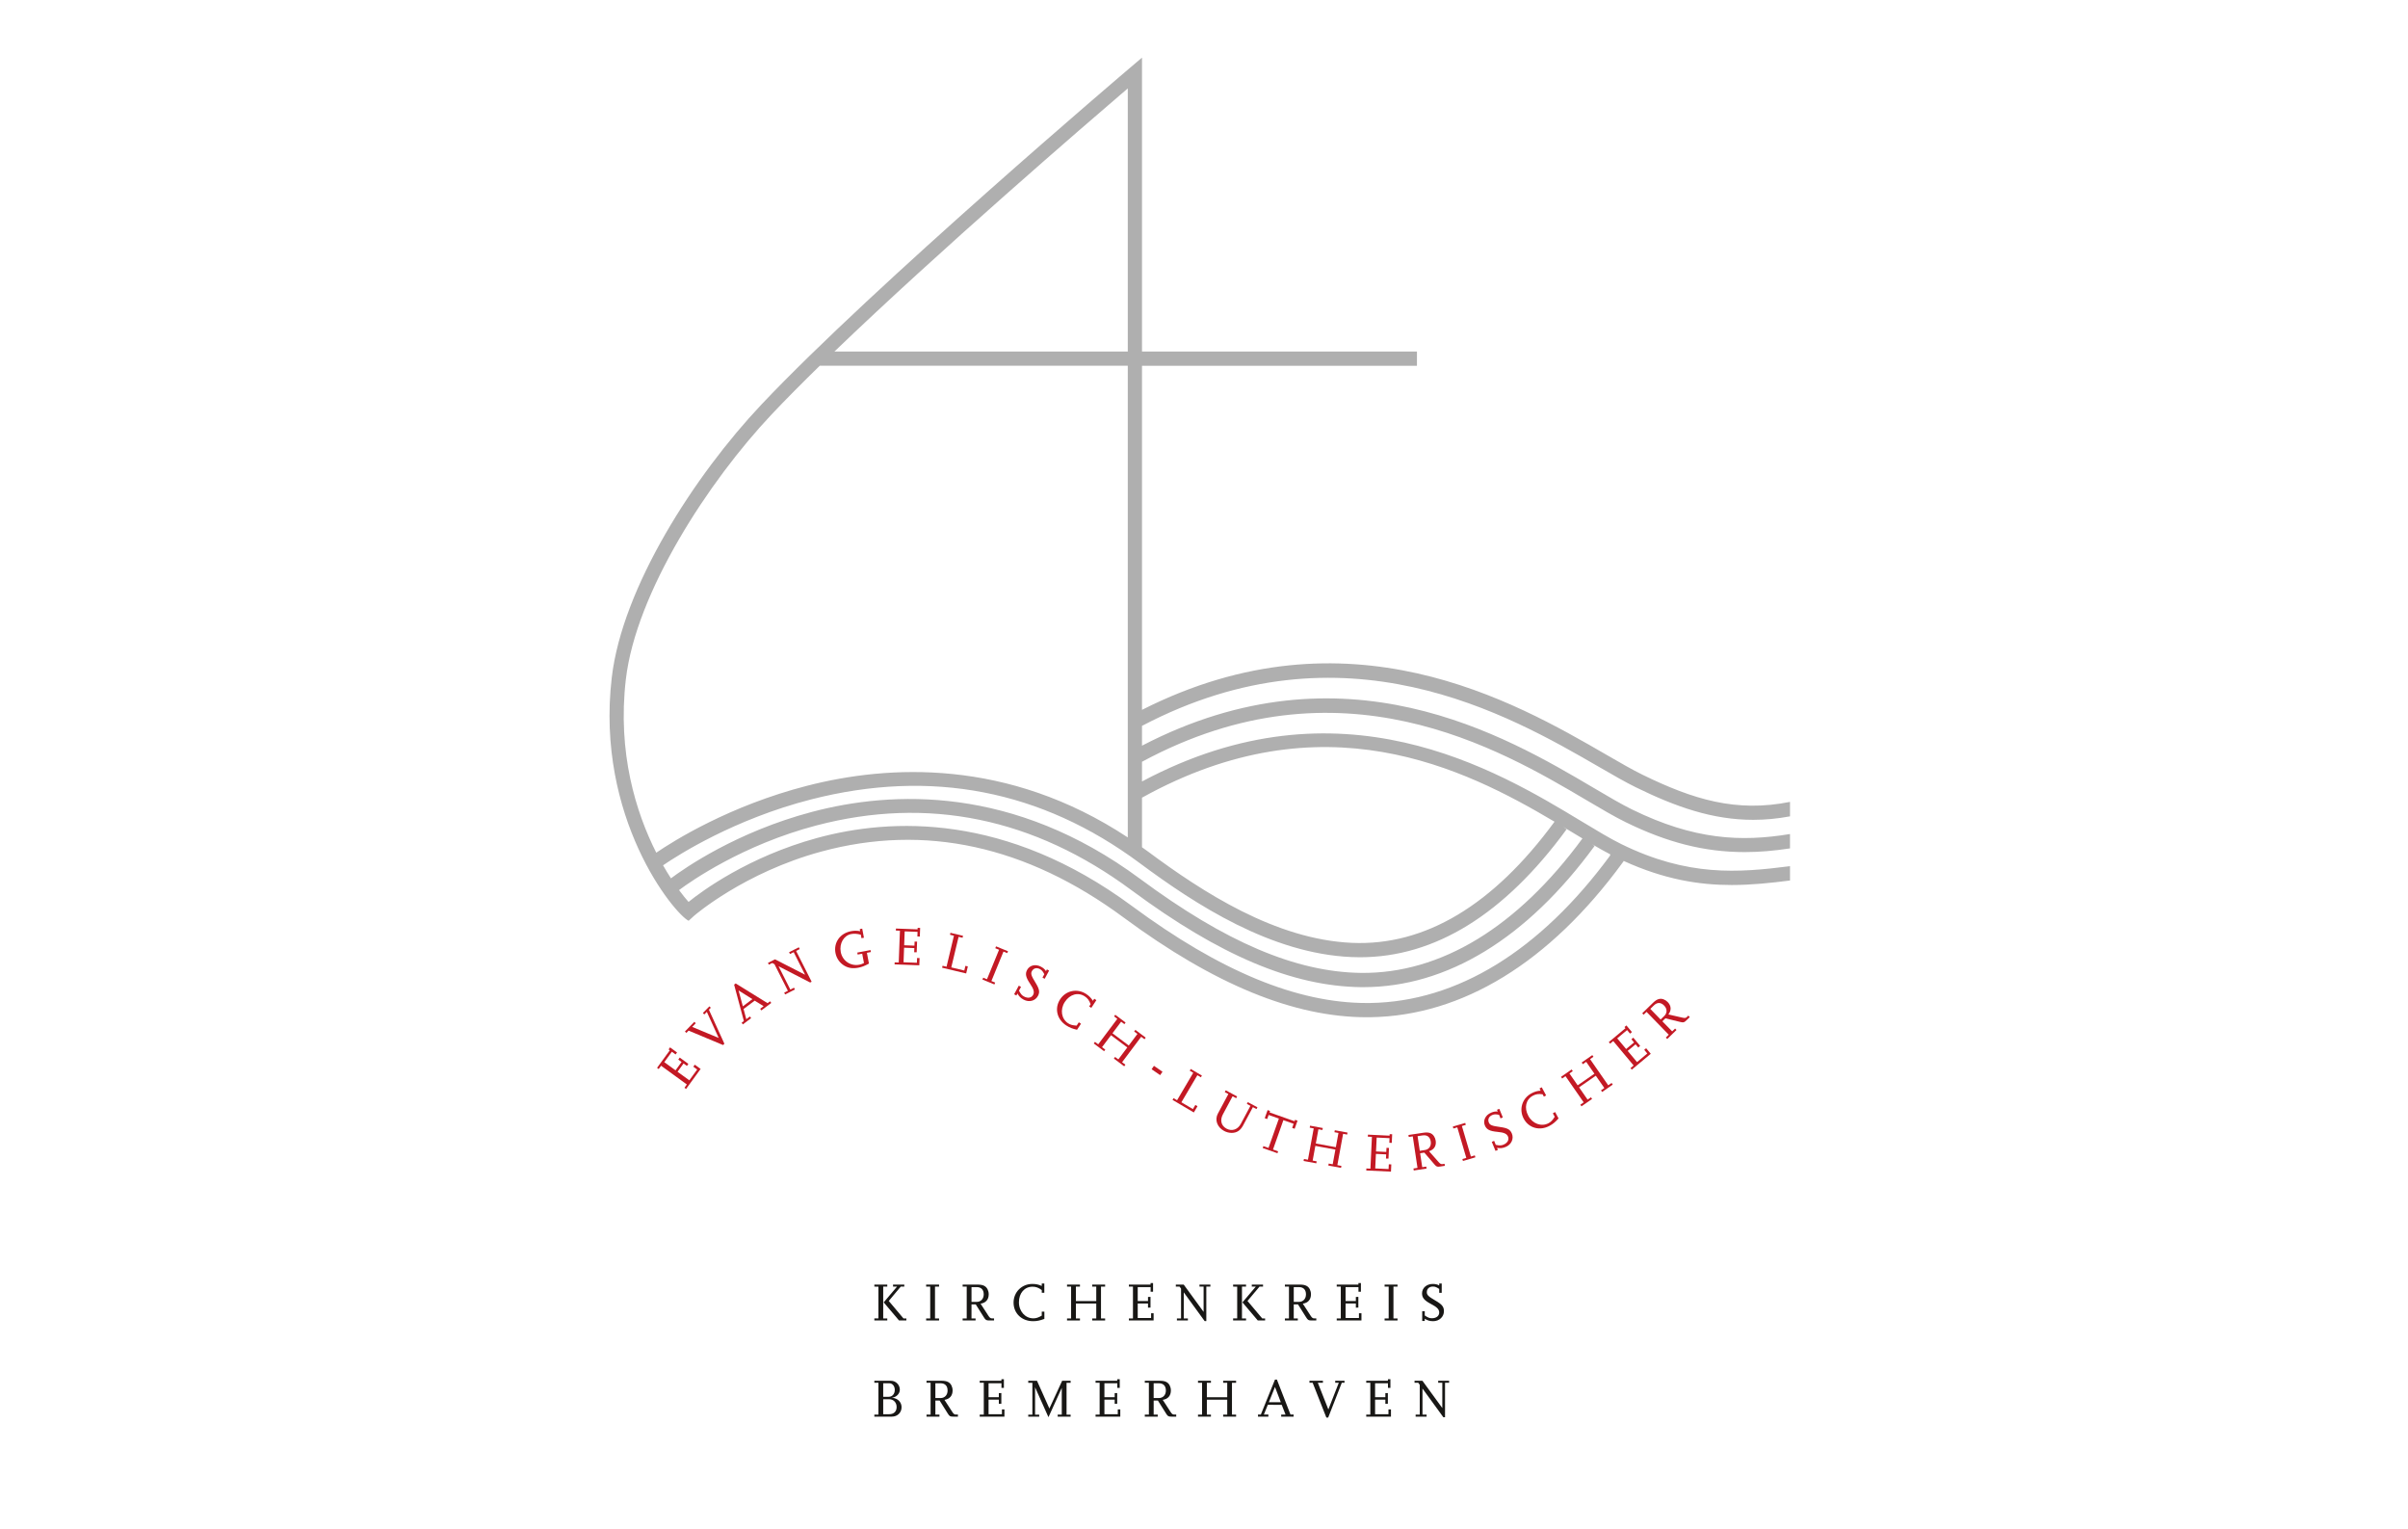 <?xml version="1.0" encoding="UTF-8"?>
<svg xmlns="http://www.w3.org/2000/svg" id="Ebene_2" width="260" height="165" version="1.1" viewBox="0 0 260 165">
  <g>
    <path d="M74.078,117.546l-.176-.128.259-.356-2.781-2.022-.259.356-.176-.128,1.377-1.893-.133-.097.159-.218.754.549-.155.213-.403-.293-.818,1.124,1.215.883.652-.896-.356-.259.154-.222.935.68-.154.222-.365-.266-.652.897,1.272.925.849-1.168-.417-.304.159-.218.631.459-1.57,2.159Z" fill="#c31924"></path>
    <path d="M76.544,108.995l1.67,3.67-.139.143-3.724-1.558-.241.248-.156-.151,1.014-1.044.156.152-.385.395,2.86,1.192-1.281-2.817-.27.278-.156-.151.7-.72.156.152-.204.21Z" fill="#c31924"></path>
    <path d="M82.208,109.067l-.131-.173.375-.282-.964-.596-1.202.9.294,1.101.389-.293.134.178-.894.675-.134-.178.243-.184-1.054-3.93.169-.127,3.442,2.128.267-.201.134.178-1.068.805ZM79.745,106.913l.464,1.715,1.03-.777-1.494-.938Z" fill="#c31924"></path>
    <path d="M85.959,102.651l1.677,3.323-.162.082-3.409-1.752,1.269,2.515.398-.201.098.194-1.059.534-.098-.194.398-.201-1.449-2.872-.242-.128-.362.182-.098-.194.76-.384,3.246,1.663-1.23-2.437-.398.201-.098-.194,1.053-.532.098.194-.393.198Z" fill="#c31924"></path>
    <path d="M93.602,102.848l.221,1.165c-.481.265-.754.37-1.151.446-.599.114-1.067.042-1.511-.22-.499-.299-.844-.795-.952-1.366-.216-1.135.497-2.131,1.673-2.354.346-.066.608-.068.991-.003l-.043-.225.265-.05.186.98-.265.051-.071-.375c-.415-.112-.718-.132-1.041-.071-.796.151-1.3,1.017-1.125,1.94.18.946,1.058,1.549,1.998,1.37.173-.033.274-.07.509-.18l-.192-1.009-.49.093-.041-.213,1.43-.272.041.213-.432.082Z" fill="#c31924"></path>
    <path d="M96.591,104.099l.008-.217.44.016.129-3.434-.439-.016.008-.217,2.338.088.006-.164.27.01-.035.932-.264-.01.019-.498-1.389-.052-.056,1.5,1.108.041.017-.439.27.004-.043,1.154-.27-.004.017-.451-1.108-.042-.059,1.571,1.442.054.019-.516.27.01-.029.779-2.667-.1Z" fill="#c31924"></path>
    <path d="M101.722,104.46l.051-.211.428.102.799-3.345-.428-.103.05-.211,1.359.325-.051.211-.428-.102-.788,3.3,1.405.335.12-.502.263.063-.181.759-2.598-.621Z" fill="#c31924"></path>
    <path d="M106.078,105.737l.082-.201.407.167,1.304-3.18-.407-.167.082-.201,1.292.529-.082.201-.407-.167-1.304,3.18.407.167-.082.201-1.292-.529Z" fill="#c31924"></path>
    <path d="M110.526,107.907c-.325-.176-.5-.357-.669-.662l-.114.212-.243-.131.502-.929.242.131-.22.407c.2.382.312.509.539.631.413.224.808.157.984-.168.159-.294.075-.62-.326-1.21-.466-.692-.548-1.07-.319-1.492.276-.511.916-.658,1.499-.343.258.139.424.289.536.476l.101-.185.237.128-.477.882-.237-.128.198-.366c-.168-.317-.269-.439-.476-.55-.351-.19-.692-.101-.865.219-.142.263-.074.494.37,1.214.444.72.507,1.047.278,1.47-.29.536-.957.709-1.54.394Z" fill="#c31924"></path>
    <path d="M115.123,110.691c-1.012-.663-1.29-1.856-.656-2.823.624-.953,1.848-1.204,2.805-.577.319.209.539.43.731.738l.145-.221.231.151-.547.835-.231-.151.158-.241c-.155-.417-.321-.645-.635-.851-.727-.476-1.607-.225-2.151.605-.534.815-.379,1.822.353,2.301.245.161.489.229.922.253l.235-.358.236.154-.428.653c-.512-.118-.818-.241-1.166-.469Z" fill="#c31924"></path>
    <path d="M120.268,114.266l.13-.174.352.264.968-1.29-1.759-1.32-.968,1.29.352.264-.13.173-1.116-.837.13-.174.352.264,2.062-2.748-.352-.264.13-.174,1.116.837-.13.174-.352-.264-.936,1.248,1.759,1.32.936-1.248-.352-.264.13-.174,1.116.838-.13.174-.357-.268-2.062,2.748.357.268-.13.174-1.116-.838Z" fill="#c31924"></path>
    <path d="M124.344,115.419l.253-.367.922.637-.253.367-.922-.636Z" fill="#c31924"></path>
    <path d="M126.603,118.727l.11-.187.379.224,1.747-2.962-.379-.224.11-.187,1.203.71-.11.187-.379-.224-1.724,2.922,1.243.733.263-.445.233.137-.397.673-2.3-1.357Z" fill="#c31924"></path>
    <path d="M135.279,119.511l-1.055,1.971c-.296.554-.684.805-1.238.808-.278-.002-.559-.073-.813-.209-.75-.401-1.038-1.194-.675-1.871l1.133-2.116-.388-.208.103-.191,1.231.659-.103.191-.388-.208-1.046,1.955c-.335.626-.186,1.231.387,1.538.59.316,1.212.11,1.544-.511l1.044-1.95-.388-.208.102-.191,1.04.556-.102.192-.388-.208Z" fill="#c31924"></path>
    <path d="M139.52,121.75l.157-.443-1.106-.391-1.121,3.169.553.196-.072.204-1.593-.563.073-.204.553.196,1.121-3.169-1.106-.391-.157.443-.265-.094.309-.874.266.094-.055.155,2.699.954.055-.155.266.094-.309.874-.266-.094Z" fill="#c31924"></path>
    <path d="M143.424,125.813l.039-.213.433.079.291-1.587-2.164-.398-.291,1.587.433.079-.039.214-1.374-.253.039-.213.433.079.622-3.382-.433-.079.039-.214,1.374.253-.039.214-.433-.08-.282,1.535,2.164.398.282-1.535-.433-.079.039-.214,1.373.253-.039.214-.439-.081-.621,3.382.439.081-.039.213-1.373-.253Z" fill="#c31924"></path>
    <path d="M147.52,126.347l.01-.217.439.021.162-3.434-.44-.021.01-.217,2.339.11.007-.164.27.013-.044.932-.264-.012.023-.498-1.389-.066-.07,1.5,1.108.052.021-.44.27.007-.054,1.154-.27-.007.021-.451-1.108-.052-.074,1.57,1.442.068.024-.516.27.013-.037.779-2.667-.125Z" fill="#c31924"></path>
    <path d="M155.51,125.921c-.342.051-.412.025-.649-.254l-1.071-1.246-.453.067.225,1.504.435-.065.032.215-1.381.206-.032-.215.435-.065-.509-3.402-.435.065-.032-.215,1.614-.242c.563-.084.906.025,1.134.359.099.145.166.314.194.499.084.563-.175.97-.721,1.135l1.029,1.164c.172.194.275.25.42.228l.227-.034.033.22-.494.074ZM153.607,122.561l-.546.082.236,1.579.558-.083c.441-.066.7-.437.629-.913-.074-.499-.389-.737-.877-.664Z" fill="#c31924"></path>
    <path d="M157.96,125.321l-.061-.208.422-.124-.972-3.297-.422.125-.061-.208,1.339-.395.062.208-.422.125.973,3.297.422-.125.062.208-1.339.395Z" fill="#c31924"></path>
    <path d="M162.575,123.806c-.342.141-.594.162-.936.1l.091.222-.255.105-.402-.977.255-.105.176.429c.423.086.592.08.83-.018.434-.178.633-.527.493-.869-.127-.309-.432-.45-1.144-.513-.831-.077-1.176-.253-1.359-.697-.221-.537.07-1.127.683-1.379.271-.112.492-.145.708-.113l-.08-.195.249-.103.382.928-.25.103-.158-.385c-.353-.071-.511-.069-.728.02-.369.152-.517.472-.378.809.114.277.336.37,1.175.481.839.112,1.132.27,1.316.715.232.565-.056,1.19-.669,1.443Z" fill="#c31924"></path>
    <path d="M167.312,121.529c-1.064.572-2.244.247-2.79-.771-.539-1.002-.175-2.196.832-2.737.336-.18.635-.268.996-.289l-.125-.233.243-.131.472.878-.242.131-.136-.253c-.44-.063-.72-.026-1.05.152-.764.411-.964,1.303-.494,2.176.461.857,1.418,1.202,2.188.788.258-.139.434-.32.662-.689l-.203-.377.248-.134.369.687c-.348.393-.602.603-.968.8Z" fill="#c31924"></path>
    <path d="M172.988,117.873l-.124-.178.361-.251-.92-1.326-1.808,1.255.921,1.326.361-.251.124.178-1.147.796-.124-.178.361-.251-1.961-2.825-.361.251-.124-.178,1.147-.796.124.178-.361.251.89,1.283,1.808-1.255-.89-1.282-.361.251-.124-.178,1.147-.797.124.178-.366.254,1.961,2.825.366-.254.124.178-1.147.796Z" fill="#c31924"></path>
    <path d="M176.19,115.463l-.139-.167.338-.282-2.203-2.639-.338.282-.139-.167,1.797-1.5-.105-.126.208-.173.598.716-.203.169-.32-.383-1.067.891.963,1.153.851-.711-.282-.338.203-.178.741.887-.204.178-.29-.347-.851.711,1.008,1.207,1.108-.925-.331-.396.208-.173.5.599-2.049,1.711Z" fill="#c31924"></path>
    <path d="M182.09,110.139c-.248.241-.319.261-.675.173l-1.596-.388-.328.319,1.059,1.09.316-.307.152.156-1.001.974-.152-.156.316-.307-2.397-2.466-.316.307-.151-.156,1.17-1.137c.408-.397.75-.508,1.13-.37.165.06.317.158.448.293.397.408.423.89.076,1.341l1.514.345c.253.058.369.043.474-.059l.164-.16.156.16-.358.348ZM178.586,108.52l-.396.385,1.113,1.144.404-.393c.32-.311.314-.763-.022-1.108-.352-.362-.746-.372-1.099-.028Z" fill="#c31924"></path>
  </g>
  <path d="M193.272,93.499c-5.595.714-11.025,1.146-18.218-2.385-1.192-.585-2.633-1.455-4.301-2.463-9.154-5.527-26.031-15.712-47.447-4.294v-2.128c21.41-11.544,38.663-1.363,47.971,4.132,1.639.968,3.054,1.804,4.253,2.39,4.468,2.188,8.485,3.229,12.86,3.228,1.568,0,3.186-.138,4.883-.4v-1.549c-5.276.868-10.324.645-17.068-2.657-1.145-.561-2.536-1.382-4.147-2.333-9.465-5.588-26.923-15.891-48.751-4.548v-2.138c21.83-11.461,39.672-1.157,49.297,4.404,1.574.91,2.934,1.695,4.078,2.254,4.262,2.082,8.219,3.486,12.622,3.485,1.279,0,2.597-.12,3.97-.375v-1.562c-5.825,1.165-10.461-.262-15.918-2.927-1.096-.535-2.434-1.308-3.983-2.204-9.779-5.65-27.818-16.07-50.066-4.803v-37.143h29.686v-1.535h-29.686V6.219l-1.264,1.073c-.276.234-27.699,23.532-39.817,36.363-7.232,7.658-15.038,19.749-16.174,29.5-1.762,15.119,6.708,25.444,8.3,26.241l.594-.542c.053-.046,5.389-4.669,13.743-6.933,11.163-3.025,22.14-.629,32.628,7.118,9.804,7.243,18.4,10.768,26.264,10.768.13,0,.259-.001.388-.003,9.933-.147,19.348-5.916,27.225-16.684l.107-.147.007-.041c4.388,2,8.132,2.601,11.665,2.601,2.146,0,4.215-.222,6.301-.486v-1.547ZM123.306,86.105c19.519-10.82,34.764-3.199,44.542,2.594-6.629,9.027-13.992,13.425-21.88,13.077-8.244-.365-16.094-5.458-22.012-9.854-.216-.161-.433-.311-.65-.466v-5.351ZM121.771,9.541v28.406h-31.675c11.372-10.941,27.139-24.525,31.675-28.406ZM67.575,73.332c1.089-9.351,8.936-21.393,15.765-28.624,1.51-1.599,3.265-3.365,5.172-5.227h33.259v50.915c-12.973-8.563-25.885-7.825-34.63-5.576-8.368,2.152-14.392,5.937-16.281,7.224-2.186-4.32-4.21-10.771-3.285-18.712ZM71.591,93.407c1.625-1.11,7.69-4.989,15.985-7.113,12.943-3.314,24.875-1.005,35.464,6.86,6.094,4.527,14.2,9.771,22.86,10.155.317.014.632.021.948.021,8.096-.001,15.595-4.642,22.302-13.809l-.346-.253c.395.237.781.47,1.156.696.311.188.606.365.902.543-7.047,9.592-15.316,14.608-23.906,14.513-7.046-.092-14.629-3.32-23.864-10.159-13.639-10.104-26.784-9.505-35.41-7.224-8.164,2.159-13.792,6.092-15.237,7.175-.278-.428-.564-.898-.853-1.406ZM173.845,92.359c-7.559,10.27-16.512,15.77-25.901,15.909-.122.002-.243.003-.365.003-7.523,0-15.822-3.427-25.351-10.468-13.585-10.035-25.992-9.534-34.007-7.347-7.432,2.028-12.447,5.748-13.876,6.9-.287-.32-.637-.747-1.027-1.276,1.257-.938,6.857-4.88,14.813-6.972,12.053-3.168,23.508-.818,34.047,6.989,9.506,7.04,17.373,10.364,24.759,10.461.089.001.177.001.265.001,9.043-.001,17.673-5.264,24.969-15.238l-.255-.186c.698.41,1.348.776,1.951,1.091l-.022.134Z" fill="#afafaf"></path>
  <g>
    <path d="M94.406,142.538v-.223h.44v-3.426l-.44-.006v-.217h1.397v.217h-.44v3.438h.44v.217h-1.397ZM97.07,142.538l-1.655-1.954,1.444-1.702h-.434v-.217h1.215v.217h-.381l-1.297,1.549,1.59,1.889h.311v.217h-.792Z" fill="#181715"></path>
    <path d="M99.998,142.538v-.217h.44v-3.438h-.44v-.217h1.397v.217h-.44v3.438h.44v.217h-1.397Z" fill="#181715"></path>
    <path d="M106.833,142.538c-.346,0-.411-.035-.604-.346l-.875-1.391h-.458v1.52h.44v.217h-1.397v-.217h.44v-3.438h-.44v-.217h1.631c.569,0,.892.158,1.068.522.076.158.117.334.117.522,0,.57-.317.933-.88,1.015l.845,1.303c.141.217.235.287.382.287h.229v.223h-.499ZM105.448,138.935h-.551v1.596h.563c.446,0,.757-.328.757-.81,0-.505-.276-.786-.769-.786Z" fill="#181715"></path>
    <path d="M111.533,142.614c-1.208,0-2.095-.845-2.095-2.001,0-1.138.886-2.018,2.03-2.018.382,0,.687.064,1.015.217v-.264h.276v.998h-.276v-.288c-.358-.264-.622-.364-.998-.364-.868,0-1.467.692-1.467,1.684,0,.974.681,1.731,1.555,1.731.293,0,.534-.076.909-.293v-.428h.282v.781c-.493.182-.816.246-1.232.246Z" fill="#181715"></path>
    <path d="M117.928,142.538v-.217h.44v-1.613h-2.2v1.613h.44v.217h-1.397v-.217h.44v-3.438h-.44v-.217h1.397v.217h-.44v1.561h2.2v-1.561h-.44v-.217h1.397v.217h-.446v3.438h.446v.217h-1.397Z" fill="#181715"></path>
    <path d="M121.889,142.538v-.217h.44v-3.438h-.44v-.217h2.341v-.164h.27v.933h-.264v-.499h-1.391v1.502h1.109v-.44l.27-.006v1.156l-.27.006v-.452h-1.109v1.573h1.444v-.517h.27v.781h-2.67Z" fill="#181715"></path>
    <path d="M130.25,138.882v3.72h-.182l-2.253-3.098v2.816h.446v.217h-1.185v-.217h.446v-3.215l-.159-.223h-.405v-.217h.851l2.148,2.946v-2.729h-.446v-.217h1.179v.217h-.44Z" fill="#181715"></path>
    <path d="M133.143,142.538v-.223h.44v-3.426l-.44-.006v-.217h1.397v.217h-.44v3.438h.44v.217h-1.397ZM135.806,142.538l-1.655-1.954,1.444-1.702h-.435v-.217h1.215v.217h-.381l-1.297,1.549,1.59,1.889h.311v.217h-.792Z" fill="#181715"></path>
    <path d="M141.627,142.538c-.345,0-.411-.035-.604-.346l-.875-1.391h-.458v1.52h.44v.217h-1.396v-.217h.44v-3.438h-.44v-.217h1.631c.57,0,.892.158,1.068.522.076.158.117.334.117.522,0,.57-.317.933-.881,1.015l.845,1.303c.141.217.234.287.381.287h.229v.223h-.499ZM140.242,138.935h-.551v1.596h.563c.446,0,.756-.328.756-.81,0-.505-.275-.786-.769-.786Z" fill="#181715"></path>
    <path d="M144.331,142.538v-.217h.44v-3.438h-.44v-.217h2.341v-.164h.27v.933h-.264v-.499h-1.391v1.502h1.109v-.44l.27-.006v1.156l-.27.006v-.452h-1.109v1.573h1.444v-.517h.27v.781h-2.67Z" fill="#181715"></path>
    <path d="M149.5,142.538v-.217h.44v-3.438h-.44v-.217h1.396v.217h-.44v3.438h.44v.217h-1.396Z" fill="#181715"></path>
    <path d="M154.74,142.614c-.369,0-.61-.076-.904-.264v.241h-.276v-1.056h.276v.463c.358.241.517.299.775.299.469,0,.786-.246.786-.616,0-.334-.229-.581-.863-.909-.739-.387-.992-.68-.992-1.162,0-.581.494-1.015,1.157-1.015.293,0,.51.053.698.164v-.211h.27v1.004h-.27v-.416c-.3-.2-.446-.258-.68-.258-.399,0-.658.241-.658.604,0,.299.17.469.903.892.733.422.945.68.945,1.162,0,.61-.505,1.079-1.168,1.079Z" fill="#181715"></path>
    <path d="M96.301,152.919h-1.895v-.217h.44v-3.438h-.44v-.217h1.784c.534,0,.968.428.968.962,0,.44-.387.827-.863.868.241.029.329.053.475.123.364.17.575.51.575.909,0,.575-.446,1.009-1.044,1.009ZM96.014,149.316h-.651v1.461h.599c.381,0,.651-.311.651-.745,0-.411-.252-.716-.599-.716ZM96.02,151.041h-.657v1.614h.657c.493,0,.792-.294.792-.774,0-.487-.335-.839-.792-.839Z" fill="#181715"></path>
    <path d="M102.932,152.919c-.346,0-.411-.035-.604-.346l-.874-1.391h-.458v1.52h.44v.217h-1.397v-.217h.44v-3.438h-.44v-.217h1.631c.569,0,.892.158,1.068.522.076.158.117.334.117.522,0,.57-.317.933-.88,1.015l.845,1.303c.141.217.235.287.382.287h.229v.223h-.499ZM101.547,149.316h-.552v1.596h.563c.446,0,.757-.328.757-.81,0-.505-.276-.786-.768-.786Z" fill="#181715"></path>
    <path d="M105.783,152.919v-.217h.44v-3.438h-.44v-.217h2.341v-.164h.27v.933h-.264v-.499h-1.391v1.502h1.109v-.44l.27-.006v1.156l-.27.006v-.452h-1.109v1.573h1.444v-.517h.27v.781h-2.67Z" fill="#181715"></path>
    <path d="M114.203,152.919v-.217h.44v-2.886l-1.438,3.163-1.443-3.227v2.951h.446v.217h-1.185v-.217h.446v-3.438h-.446v-.217h.945l1.338,2.992,1.379-2.992h.915v.217h-.44v3.438h.44v.217h-1.396Z" fill="#181715"></path>
    <path d="M118.292,152.919v-.217h.44v-3.438h-.44v-.217h2.341v-.164h.27v.933h-.264v-.499h-1.391v1.502h1.109v-.44l.27-.006v1.156l-.27.006v-.452h-1.109v1.573h1.443v-.517h.27v.781h-2.67Z" fill="#181715"></path>
    <path d="M126.501,152.919c-.346,0-.411-.035-.604-.346l-.874-1.391h-.458v1.52h.44v.217h-1.397v-.217h.44v-3.438h-.44v-.217h1.631c.569,0,.892.158,1.068.522.076.158.117.334.117.522,0,.57-.317.933-.88,1.015l.845,1.303c.141.217.235.287.382.287h.229v.223h-.499ZM125.116,149.316h-.552v1.596h.563c.446,0,.757-.328.757-.81,0-.505-.276-.786-.768-.786Z" fill="#181715"></path>
    <path d="M132.069,152.919v-.217h.44v-1.613h-2.2v1.613h.44v.217h-1.397v-.217h.44v-3.438h-.44v-.217h1.397v.217h-.44v1.561h2.2v-1.561h-.44v-.217h1.397v.217h-.446v3.438h.446v.217h-1.397Z" fill="#181715"></path>
    <path d="M138.335,152.919v-.217h.469l-.41-1.056-1.502-.006-.428,1.056h.487v.223h-1.12v-.223h.305l1.526-3.773h.211l1.467,3.773h.335v.223h-1.338ZM137.666,149.715l-.663,1.649h1.29l-.628-1.649Z" fill="#181715"></path>
    <path d="M144.877,149.263l-1.467,3.755h-.199l-1.479-3.755h-.345v-.217h1.454v.217h-.551l1.138,2.881,1.127-2.881h-.387v-.217h1.003v.217h-.294Z" fill="#181715"></path>
    <path d="M147.517,152.919v-.217h.44v-3.438h-.44v-.217h2.341v-.164h.27v.933h-.264v-.499h-1.391v1.502h1.109v-.44l.27-.006v1.156l-.27.006v-.452h-1.109v1.573h1.444v-.517h.27v.781h-2.67Z" fill="#181715"></path>
    <path d="M156.025,149.263v3.72h-.182l-2.253-3.098v2.816h.446v.217h-1.186v-.217h.446v-3.215l-.159-.223h-.405v-.217h.851l2.147,2.946v-2.729h-.445v-.217h1.179v.217h-.44Z" fill="#181715"></path>
  </g>
</svg>
